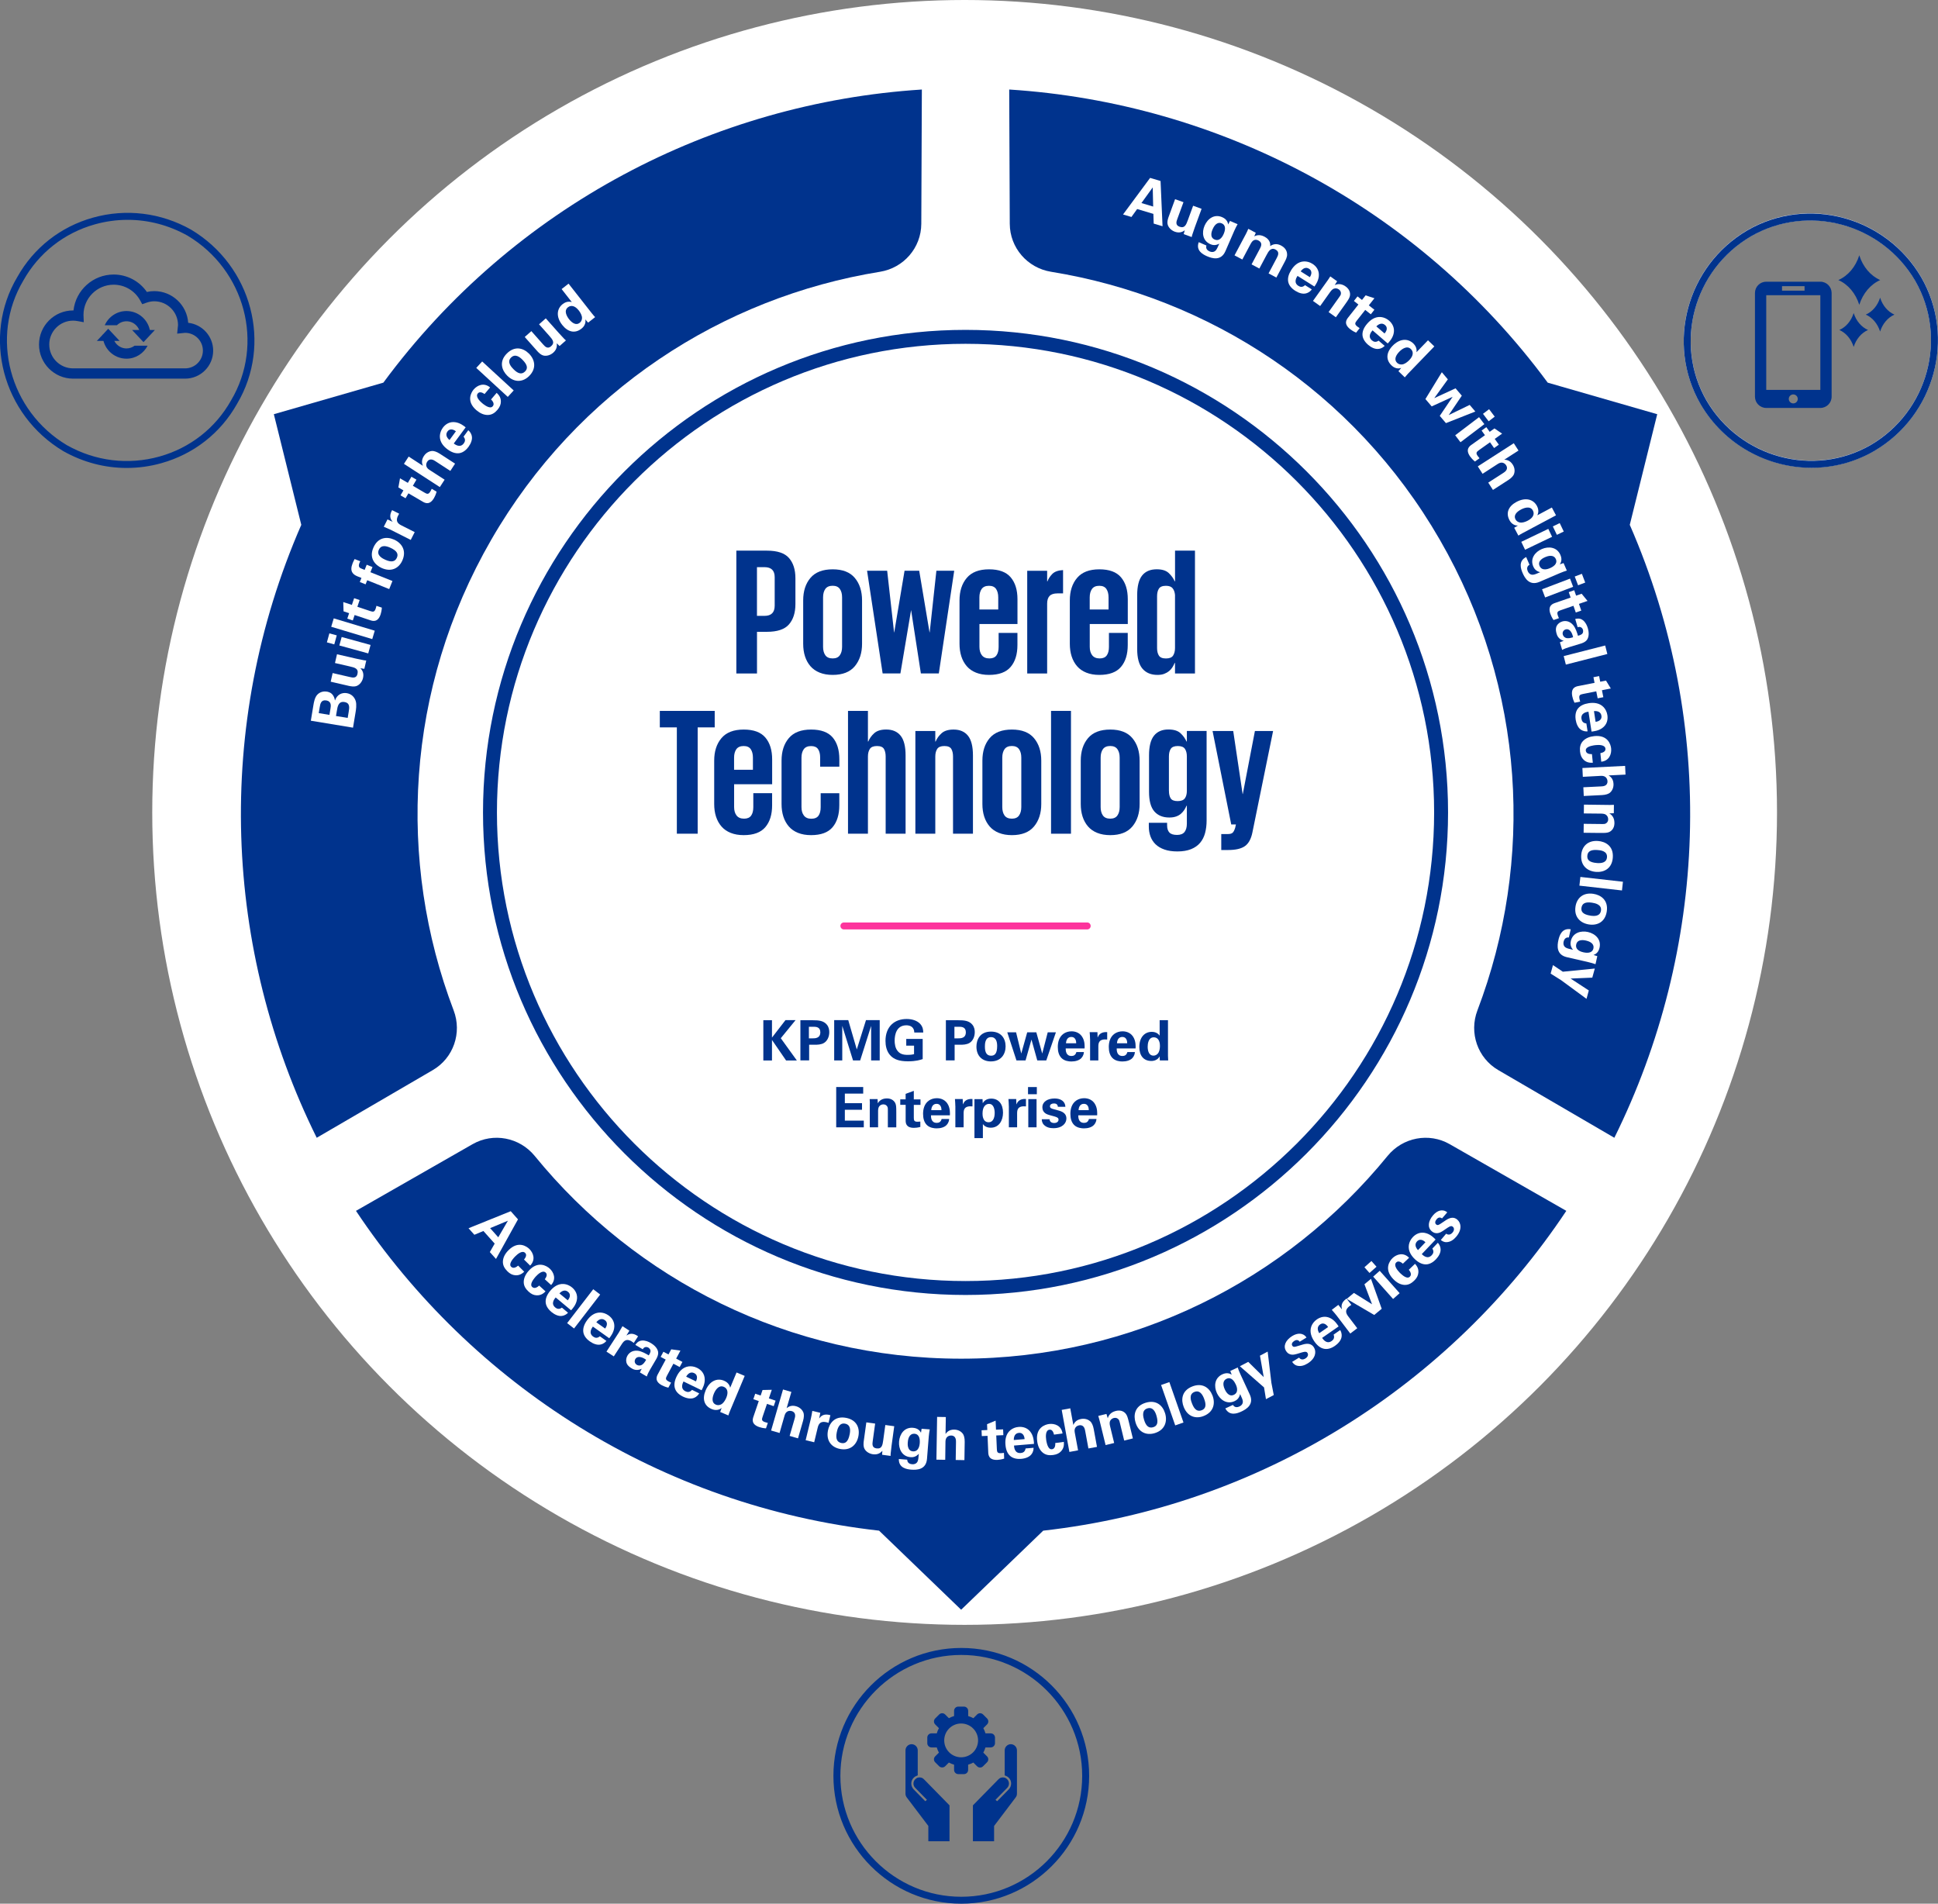 <?xml version="1.0" encoding="utf-8"?>
<!-- Generator: Adobe Illustrator 27.9.0, SVG Export Plug-In . SVG Version: 6.00 Build 0)  -->
<svg version="1.1" xmlns="http://www.w3.org/2000/svg" xmlns:xlink="http://www.w3.org/1999/xlink" x="0px" y="0px"
	 viewBox="0 0 556.39 546.51" style="enable-background:new 0 0 556.39 546.51;" xml:space="preserve">
<rect x="0" y="0" width="556.39" height="546.51" fill="#808080" stroke="none"/>
<style type="text/css">
	.st0{fill:#FFFFFF;}
	.st1{fill:#00338D;}
	.st2{fill:#FD349C;}
	.st3{fill-rule:evenodd;clip-rule:evenodd;fill:#00338D;}
</style>
<g id="Layer_1">
	<g>
		<circle class="st0" cx="276.94" cy="233.23" r="233.23"/>
	</g>
	<g>
		<g>
			<path class="st1" d="M449.68,347.61l-33.47-19.14c-5.97-3.42-13.51-1.95-17.85,3.38c-28.95,35.52-73.03,58.2-122.42,58.2
				s-93.47-22.69-122.42-58.2c-4.35-5.33-11.88-6.8-17.85-3.38l-33.47,19.14c33.27,49.98,87.52,84.77,150.18,91.81l23.56,22.7
				l23.56-22.7C362.16,432.37,416.42,397.59,449.68,347.61z"/>
		</g>
		<g>
			<path class="st1" d="M289.74,25.7l0.16,38.55c0.03,6.88,5.06,12.67,11.85,13.77c45.23,7.31,86.92,34.14,111.61,76.92
				s27.09,92.29,10.8,135.12c-2.45,6.43,0.05,13.69,6,17.15l33.31,19.42c26.65-53.8,29.65-118.18,4.43-175.96l7.88-31.76
				l-31.44-9.06C406.91,59.12,349.66,29.52,289.74,25.7z"/>
		</g>
		<g>
			<path class="st1" d="M264.66,25.7l-0.16,38.55c-0.03,6.88-5.06,12.67-11.85,13.77c-45.23,7.31-86.92,34.14-111.61,76.92
				s-27.09,92.29-10.8,135.12c2.45,6.43-0.05,13.69-6,17.15l-33.31,19.42c-26.65-53.8-29.65-118.18-4.43-175.96l-7.88-31.76
				l31.44-9.06C147.49,59.12,204.74,29.52,264.66,25.7z"/>
		</g>
	</g>
	<g>
		<path class="st1" d="M211.4,158.08h8.79c2.98,0,5.09,0.7,6.32,2.11c1.23,1.4,1.85,3.34,1.85,5.8v7.44c0,2.46-0.62,4.4-1.85,5.82
			c-1.23,1.42-3.34,2.13-6.32,2.13h-2.86v11.96h-5.93V158.08z M217.32,162.81v13.99h2.18c1.94,0,2.91-0.98,2.91-2.93v-8.17
			c0-1.92-0.97-2.88-2.91-2.88H217.32z"/>
		<path class="st1" d="M239.06,193.75c-1.42,0-2.67-0.22-3.74-0.65c-1.07-0.43-1.96-1.05-2.65-1.85c-0.69-0.8-1.21-1.74-1.56-2.83
			c-0.35-1.09-0.52-2.3-0.52-3.61v-12.43c0-2.67,0.69-4.83,2.08-6.47c1.39-1.65,3.52-2.47,6.4-2.47c2.84,0,4.96,0.82,6.34,2.47
			c1.39,1.65,2.08,3.81,2.08,6.47v12.43c0,2.63-0.69,4.78-2.08,6.45C244.02,192.92,241.9,193.75,239.06,193.75z M239.06,189.02
			c0.94,0,1.62-0.3,2.05-0.91c0.43-0.61,0.65-1.41,0.65-2.42v-14.2c0-1.01-0.22-1.81-0.65-2.42c-0.43-0.61-1.12-0.91-2.05-0.91
			c-0.97,0-1.67,0.3-2.11,0.91c-0.43,0.61-0.65,1.41-0.65,2.42v14.2c0,1.01,0.22,1.81,0.65,2.42
			C237.39,188.72,238.09,189.02,239.06,189.02z"/>
		<path class="st1" d="M273.95,163.85l-4.42,29.48h-5.15l-2.81-18.2l-3.07,18.2h-5.1l-4.47-29.48h5.77l1.98,17.68h0.05l2.96-17.68
			h4.21l2.96,17.68h0.05l1.92-17.68H273.95z"/>
		<path class="st1" d="M292.1,181.69v3.48c0,2.67-0.65,4.77-1.95,6.29c-1.3,1.53-3.37,2.29-6.21,2.29c-1.42,0-2.67-0.22-3.74-0.65
			c-1.08-0.43-1.96-1.05-2.65-1.85c-0.69-0.8-1.21-1.74-1.56-2.83c-0.35-1.09-0.52-2.3-0.52-3.61v-12.43c0-2.67,0.69-4.83,2.08-6.47
			c1.39-1.65,3.52-2.47,6.4-2.47c2.84,0,4.91,0.76,6.21,2.29c1.3,1.53,1.95,3.62,1.95,6.29v7.12h-10.92v6.55
			c0,1.01,0.23,1.81,0.7,2.42c0.47,0.61,1.19,0.91,2.16,0.91c0.94,0,1.61-0.29,2.03-0.88c0.42-0.59,0.62-1.4,0.62-2.44v-4H292.1z
			 M281.18,174.98h5.41v-3.48c0-1.01-0.21-1.81-0.62-2.42c-0.42-0.61-1.09-0.91-2.03-0.91c-0.97,0-1.67,0.3-2.11,0.91
			c-0.43,0.61-0.65,1.41-0.65,2.42V174.98z"/>
		<path class="st1" d="M305.2,170.35h-1.61c-1.04,0-1.79,0.24-2.26,0.73c-0.47,0.49-0.7,1.23-0.7,2.24v20.02h-5.72v-29.48h5.72v3.02
			h0.1c0.24-0.69,0.69-1.39,1.35-2.08c0.66-0.69,1.7-1.07,3.12-1.14V170.35z"/>
		<path class="st1" d="M323.77,181.69v3.48c0,2.67-0.65,4.77-1.95,6.29c-1.3,1.53-3.37,2.29-6.21,2.29c-1.42,0-2.67-0.22-3.74-0.65
			c-1.08-0.43-1.96-1.05-2.65-1.85c-0.69-0.8-1.21-1.74-1.56-2.83c-0.35-1.09-0.52-2.3-0.52-3.61v-12.43c0-2.67,0.69-4.83,2.08-6.47
			c1.39-1.65,3.52-2.47,6.4-2.47c2.84,0,4.91,0.76,6.21,2.29c1.3,1.53,1.95,3.62,1.95,6.29v7.12h-10.92v6.55
			c0,1.01,0.23,1.81,0.7,2.42c0.47,0.61,1.19,0.91,2.16,0.91c0.94,0,1.61-0.29,2.03-0.88c0.42-0.59,0.62-1.4,0.62-2.44v-4H323.77z
			 M312.85,174.98h5.41v-3.48c0-1.01-0.21-1.81-0.62-2.42c-0.42-0.61-1.09-0.91-2.03-0.91c-0.97,0-1.67,0.3-2.11,0.91
			c-0.43,0.61-0.65,1.41-0.65,2.42V174.98z"/>
		<path class="st1" d="M343.06,193.34h-5.72v-3.02h-0.1c-0.17,0.42-0.39,0.83-0.65,1.25s-0.58,0.78-0.96,1.09
			c-0.38,0.31-0.84,0.57-1.38,0.78c-0.54,0.21-1.19,0.31-1.95,0.31c-1.84,0-3.27-0.59-4.29-1.77c-1.02-1.18-1.53-3.07-1.53-5.67
			v-15.44c0-2.6,0.48-4.49,1.43-5.67c0.95-1.18,2.35-1.77,4.19-1.77c1.53,0,2.67,0.36,3.43,1.07c0.76,0.71,1.33,1.5,1.72,2.37h0.1
			v-8.79h5.72V193.34z M332.19,186.03c0,0.89,0.17,1.62,0.52,2.17c0.35,0.55,1.02,0.83,2.03,0.83c1,0,1.69-0.27,2.05-0.83
			s0.55-1.27,0.55-2.17V170.8c-0.07-0.79-0.29-1.43-0.68-1.91c-0.38-0.48-1.02-0.72-1.92-0.72c-1.01,0-1.68,0.28-2.03,0.83
			c-0.35,0.55-0.52,1.27-0.52,2.17V186.03z"/>
		<path class="st1" d="M189.43,204.08h15.76v4.73h-4.89v30.52h-5.98v-30.52h-4.89V204.08z"/>
		<path class="st1" d="M221.67,227.69v3.48c0,2.67-0.65,4.77-1.95,6.29c-1.3,1.53-3.37,2.29-6.21,2.29c-1.42,0-2.67-0.22-3.74-0.65
			c-1.07-0.43-1.96-1.05-2.65-1.85c-0.69-0.8-1.21-1.74-1.56-2.83c-0.35-1.09-0.52-2.3-0.52-3.61v-12.43c0-2.67,0.69-4.83,2.08-6.47
			c1.39-1.65,3.52-2.47,6.4-2.47c2.84,0,4.91,0.76,6.21,2.29c1.3,1.53,1.95,3.62,1.95,6.29v7.12h-10.92v6.55
			c0,1.01,0.23,1.81,0.7,2.42c0.47,0.61,1.19,0.91,2.16,0.91c0.94,0,1.61-0.29,2.03-0.88c0.42-0.59,0.62-1.4,0.62-2.44v-4H221.67z
			 M210.75,220.98h5.41v-3.48c0-1.01-0.21-1.81-0.62-2.42c-0.42-0.61-1.09-0.91-2.03-0.91c-0.97,0-1.67,0.3-2.11,0.91
			c-0.43,0.61-0.65,1.41-0.65,2.42V220.98z"/>
		<path class="st1" d="M240.96,227.69v3.48c0,2.67-0.64,4.77-1.92,6.29c-1.28,1.53-3.35,2.29-6.19,2.29c-1.42,0-2.67-0.22-3.74-0.65
			c-1.07-0.43-1.96-1.05-2.65-1.85c-0.69-0.8-1.21-1.74-1.56-2.83c-0.35-1.09-0.52-2.3-0.52-3.61v-12.43c0-2.67,0.69-4.83,2.08-6.47
			c1.39-1.65,3.52-2.47,6.4-2.47c2.84,0,4.9,0.75,6.19,2.26c1.28,1.51,1.92,3.6,1.92,6.27v2.13h-5.51v-2.65c0-1-0.2-1.8-0.6-2.39
			c-0.4-0.59-1.07-0.88-2-0.88c-0.97,0-1.67,0.3-2.11,0.91c-0.43,0.61-0.65,1.41-0.65,2.42v14.2c0,1.01,0.23,1.81,0.7,2.42
			c0.47,0.61,1.17,0.91,2.11,0.91c0.97,0,1.66-0.29,2.08-0.88c0.42-0.59,0.62-1.4,0.62-2.44v-4H240.96z"/>
		<path class="st1" d="M254.27,217.18c0-0.9-0.17-1.62-0.49-2.18c-0.33-0.55-1-0.83-2-0.83c-1.01,0-1.69,0.28-2.05,0.83
			c-0.36,0.55-0.55,1.28-0.55,2.18v22.16h-5.72v-35.26h5.72v8.79h0.1c0.35-0.87,0.91-1.66,1.69-2.37c0.78-0.71,1.93-1.07,3.46-1.07
			c1.8,0,3.18,0.59,4.13,1.77c0.95,1.18,1.43,3.07,1.43,5.67v22.46h-5.72V217.18z"/>
		<path class="st1" d="M273.61,217.18c0-0.9-0.17-1.62-0.49-2.18c-0.33-0.55-1-0.83-2-0.83c-1.01,0-1.69,0.28-2.05,0.83
			c-0.36,0.55-0.55,1.28-0.55,2.18v22.16h-5.72v-29.48h5.72v3.02h0.1c0.35-0.87,0.91-1.66,1.69-2.37c0.78-0.71,1.93-1.07,3.46-1.07
			c1.8,0,3.18,0.59,4.13,1.77c0.95,1.18,1.43,3.07,1.43,5.67v22.46h-5.72V217.18z"/>
		<path class="st1" d="M290.51,239.75c-1.42,0-2.67-0.22-3.74-0.65c-1.08-0.43-1.96-1.05-2.65-1.85c-0.69-0.8-1.21-1.74-1.56-2.83
			c-0.35-1.09-0.52-2.3-0.52-3.61v-12.43c0-2.67,0.69-4.83,2.08-6.47c1.39-1.65,3.52-2.47,6.4-2.47c2.84,0,4.96,0.82,6.34,2.47
			c1.39,1.65,2.08,3.81,2.08,6.47v12.43c0,2.63-0.69,4.78-2.08,6.45C295.47,238.92,293.36,239.75,290.51,239.75z M290.51,235.02
			c0.94,0,1.62-0.3,2.05-0.91c0.43-0.61,0.65-1.41,0.65-2.42v-14.2c0-1.01-0.22-1.81-0.65-2.42c-0.43-0.61-1.12-0.91-2.05-0.91
			c-0.97,0-1.67,0.3-2.11,0.91c-0.43,0.61-0.65,1.41-0.65,2.42v14.2c0,1.01,0.22,1.81,0.65,2.42
			C288.84,234.72,289.54,235.02,290.51,235.02z"/>
		<path class="st1" d="M301.75,204.08h5.72v35.26h-5.72V204.08z"/>
		<path class="st1" d="M318.75,239.75c-1.42,0-2.67-0.22-3.74-0.65c-1.08-0.43-1.96-1.05-2.65-1.85c-0.69-0.8-1.21-1.74-1.56-2.83
			c-0.35-1.09-0.52-2.3-0.52-3.61v-12.43c0-2.67,0.69-4.83,2.08-6.47c1.39-1.65,3.52-2.47,6.4-2.47c2.84,0,4.96,0.82,6.34,2.47
			c1.39,1.65,2.08,3.81,2.08,6.47v12.43c0,2.63-0.69,4.78-2.08,6.45C323.71,238.92,321.59,239.75,318.75,239.75z M318.75,235.02
			c0.94,0,1.62-0.3,2.05-0.91c0.43-0.61,0.65-1.41,0.65-2.42v-14.2c0-1.01-0.22-1.81-0.65-2.42c-0.43-0.61-1.12-0.91-2.05-0.91
			c-0.97,0-1.67,0.3-2.11,0.91c-0.43,0.61-0.65,1.41-0.65,2.42v14.2c0,1.01,0.22,1.81,0.65,2.42
			C317.08,234.72,317.78,235.02,318.75,235.02z"/>
		<path class="st1" d="M346.41,209.85v25.74c0,1.28-0.15,2.47-0.44,3.56c-0.29,1.09-0.77,2.03-1.43,2.81
			c-0.66,0.78-1.53,1.39-2.6,1.82c-1.08,0.43-2.38,0.65-3.9,0.65c-1.46,0-2.7-0.18-3.74-0.55c-1.04-0.36-1.89-0.87-2.55-1.51
			c-0.66-0.64-1.14-1.4-1.46-2.26c-0.31-0.87-0.47-1.8-0.47-2.81v-1.09h5.25v0.73c0,0.9,0.22,1.59,0.65,2.05
			c0.43,0.47,1.17,0.7,2.21,0.7c1,0,1.72-0.29,2.16-0.86c0.43-0.57,0.65-1.36,0.65-2.37v-5.15h-0.1c-0.17,0.42-0.39,0.82-0.65,1.22
			c-0.26,0.4-0.58,0.76-0.96,1.09c-0.38,0.33-0.84,0.59-1.38,0.78c-0.54,0.19-1.19,0.29-1.95,0.29c-1.84,0-3.27-0.58-4.29-1.74
			c-1.02-1.16-1.53-3.04-1.53-5.64v-10.45c0-2.6,0.48-4.49,1.43-5.67c0.95-1.18,2.33-1.77,4.13-1.77c1.56,0,2.72,0.36,3.48,1.07
			c0.76,0.71,1.33,1.5,1.72,2.37h0.1v-3.02H346.41z M335.6,227.04c0,0.89,0.16,1.6,0.49,2.14c0.33,0.53,1,0.8,2,0.8
			c1,0,1.7-0.27,2.08-0.8c0.38-0.53,0.57-1.25,0.57-2.14v-9.89c0-0.89-0.18-1.61-0.55-2.16c-0.36-0.55-1.05-0.82-2.05-0.82
			c-1.01,0-1.68,0.27-2.03,0.82s-0.52,1.27-0.52,2.16V227.04z"/>
		<path class="st1" d="M365.5,209.85l-5.93,29.07c-0.38,1.91-1.1,3.23-2.16,3.98c-1.06,0.75-2.66,1.12-4.81,1.12h-1.98v-4.58h1.87
			c0.66,0,1.13-0.13,1.4-0.39c0.28-0.26,0.52-0.74,0.73-1.43l0.21-0.94h-1.35l-5.36-26.83h5.93l2.7,18.1h0.05l3.48-18.1H365.5z"/>
	</g>
	<g>
		<path class="st1" d="M219.15,292.89h2.48v4.98l3.87-5.01h2.9l-4.24,5.19l4.61,6.39h-3.09l-4.05-5.89v5.89h-2.48V292.89z"/>
		<path class="st1" d="M229.79,292.89h3.57c1.66,0,3.06,0.11,4.02,1.26c0.61,0.74,0.7,1.57,0.7,2.16c0,1.34-0.56,2.48-1.47,3.07
			c-0.85,0.54-2.02,0.54-2.63,0.54h-1.68v4.5h-2.51V292.89z M232.23,298.09h0.99c0.8,0,2.29,0,2.29-1.76c0-1.57-1.33-1.57-2.03-1.57
			h-1.25V298.09z"/>
		<path class="st1" d="M239.48,292.86h4.05l2.45,8.42l2.64-8.42h3.94v11.57h-2.46v-9.92l-3.15,9.92h-2.05l-3.09-9.92v9.92h-2.32
			V292.86z"/>
		<path class="st1" d="M262.49,296.41c-0.02-0.3-0.03-0.72-0.32-1.17c-0.48-0.77-1.39-0.9-1.94-0.9c-2.82,0-3.38,2.62-3.38,4.4
			c0,0.78,0.11,2.19,0.96,3.1c0.58,0.64,1.34,0.99,2.72,0.99c1.2,0,1.62-0.14,1.89-0.22v-2.43h-2.24v-1.92h4.72v5.78
			c-0.72,0.24-1.9,0.64-4.23,0.64c-2.64,0-4-0.64-4.91-1.54c-1.3-1.26-1.54-3.1-1.54-4.32c0-4.1,2.56-6.29,6.07-6.29
			c1.49,0,3.02,0.42,3.94,1.46c0.77,0.88,0.82,1.79,0.83,2.42H262.49z"/>
		<path class="st1" d="M271.56,292.89h3.57c1.66,0,3.06,0.11,4.02,1.26c0.61,0.74,0.7,1.57,0.7,2.16c0,1.34-0.56,2.48-1.47,3.07
			c-0.85,0.54-2.02,0.54-2.63,0.54h-1.68v4.5h-2.51V292.89z M274.01,298.09H275c0.8,0,2.29,0,2.29-1.76c0-1.57-1.33-1.57-2.03-1.57
			h-1.25V298.09z"/>
		<path class="st1" d="M284.51,296.15c2.93,0,4.19,1.98,4.19,4.24c0,2.27-1.31,4.32-4.24,4.32c-2.3,0-4.13-1.42-4.13-4.26
			C280.33,298.51,281.32,296.15,284.51,296.15z M284.54,303.07c1.04,0,1.74-0.62,1.74-2.77c0-1.07-0.21-2.56-1.78-2.56
			c-1.73,0-1.74,2-1.74,2.74C282.76,302.28,283.37,303.07,284.54,303.07z"/>
		<path class="st1" d="M291.71,296.35l1.49,6.1l1.71-6.1h2.61l1.7,6.1l1.58-6.1h2.35l-2.77,8.08h-2.58l-1.67-5.99l-1.7,5.99h-2.61
			l-2.64-8.08H291.71z"/>
		<path class="st1" d="M305.96,300.99c0,0.53,0,2.16,1.65,2.16c0.59,0,1.18-0.22,1.41-1.12h2.16c-0.03,0.38-0.11,1.07-0.77,1.76
			c-0.59,0.62-1.65,0.94-2.83,0.94c-0.69,0-2-0.13-2.85-1.01c-0.74-0.77-1.04-1.86-1.04-3.15c0-1.31,0.32-2.88,1.68-3.83
			c0.62-0.42,1.39-0.67,2.27-0.67c1.15,0,2.53,0.45,3.26,1.95c0.54,1.1,0.51,2.29,0.48,2.96H305.96z M308.97,299.5
			c0-0.37-0.03-1.81-1.41-1.81c-1.04,0-1.47,0.86-1.52,1.81H308.97z"/>
		<path class="st1" d="M312.95,298.33c0-0.38-0.06-1.55-0.11-2.02h2.23l0.05,1.55c0.3-0.69,0.83-1.67,2.75-1.57v2.13
			c-2.4-0.22-2.54,1.01-2.54,2.02v3.99h-2.37V298.33z"/>
		<path class="st1" d="M320.6,300.99c0,0.53,0,2.16,1.65,2.16c0.59,0,1.18-0.22,1.41-1.12h2.16c-0.03,0.38-0.11,1.07-0.77,1.76
			c-0.59,0.62-1.65,0.94-2.83,0.94c-0.69,0-2-0.13-2.85-1.01c-0.74-0.77-1.04-1.86-1.04-3.15c0-1.31,0.32-2.88,1.68-3.83
			c0.62-0.42,1.39-0.67,2.27-0.67c1.15,0,2.53,0.45,3.26,1.95c0.54,1.1,0.51,2.29,0.48,2.96H320.6z M323.61,299.5
			c0-0.37-0.03-1.81-1.41-1.81c-1.04,0-1.47,0.86-1.52,1.81H323.61z"/>
		<path class="st1" d="M332.94,292.87h2.38v10.24c0,0.48,0.03,1.01,0.06,1.31h-2.4l-0.06-1.17c-0.16,0.29-0.32,0.59-0.82,0.91
			c-0.59,0.38-1.22,0.42-1.57,0.42c-2.16,0-3.44-1.49-3.44-4.02c0-2.67,1.46-4.34,3.57-4.34c1.46,0,2.07,0.82,2.27,1.1V292.87z
			 M331.13,303.05c0.69,0,1.25-0.42,1.5-0.91c0.35-0.67,0.38-1.5,0.38-1.9c0-1.58-0.69-2.45-1.76-2.45c-1.58,0-1.76,1.9-1.76,2.72
			C329.5,301.85,329.95,303.05,331.13,303.05z"/>
		<path class="st1" d="M240.07,312.06h7.75v1.89h-5.27v2.75h4.93v1.89h-4.93v3.12h5.44v1.92h-7.92V312.06z"/>
		<path class="st1" d="M249.73,316.99c0-0.03,0-0.91-0.05-1.47h2.27l0.06,1.22c0.22-0.37,0.86-1.41,2.62-1.41
			c1.58,0,2.26,0.96,2.47,1.52c0.18,0.5,0.22,0.91,0.22,2.42v4.37h-2.42v-5.03c0-0.34,0-0.62-0.13-0.88
			c-0.18-0.35-0.54-0.69-1.15-0.69c-0.51,0-0.98,0.24-1.23,0.62c-0.14,0.21-0.29,0.61-0.29,1.23v4.74h-2.39V316.99z"/>
		<path class="st1" d="M264.23,323.52c-0.77,0.21-1.46,0.26-1.84,0.26c-2.38,0-2.38-1.5-2.38-2.18v-4.43h-1.55v-1.57H260v-1.58
			l2.35-0.86v2.45h1.92v1.57h-1.92v3.65c0.02,0.74,0.02,1.2,1.07,1.2c0.35,0,0.51-0.02,0.8-0.05V323.52z"/>
		<path class="st1" d="M267.28,320.19c0,0.53,0,2.16,1.65,2.16c0.59,0,1.18-0.22,1.41-1.12h2.16c-0.03,0.38-0.11,1.07-0.77,1.76
			c-0.59,0.62-1.65,0.94-2.83,0.94c-0.69,0-2-0.13-2.85-1.01c-0.74-0.77-1.04-1.86-1.04-3.15c0-1.31,0.32-2.88,1.68-3.83
			c0.62-0.42,1.39-0.67,2.27-0.67c1.15,0,2.53,0.45,3.27,1.95c0.54,1.1,0.51,2.29,0.48,2.96H267.28z M270.29,318.7
			c0-0.37-0.03-1.81-1.41-1.81c-1.04,0-1.47,0.86-1.52,1.81H270.29z"/>
		<path class="st1" d="M274.27,317.53c0-0.38-0.06-1.55-0.11-2.02h2.23l0.05,1.55c0.3-0.69,0.83-1.67,2.75-1.57v2.13
			c-2.4-0.22-2.54,1.01-2.54,2.02v3.99h-2.37V317.53z"/>
		<path class="st1" d="M282.08,315.55l0.06,1.15c0.74-1.3,2.08-1.31,2.46-1.31c2.1,0,3.36,1.57,3.36,4.03
			c0,2.29-1.18,4.32-3.52,4.32c-1.46,0-2.05-0.77-2.26-1.04v4.03h-2.42v-11.19H282.08z M285.57,319.51c0-0.96-0.24-2.61-1.63-2.61
			c-0.77,0-1.86,0.58-1.86,2.75c0,0.48,0.02,2.53,1.76,2.53C284.96,322.19,285.57,321.12,285.57,319.51z"/>
		<path class="st1" d="M289.63,317.53c0-0.38-0.06-1.55-0.11-2.02h2.23l0.05,1.55c0.3-0.69,0.83-1.67,2.75-1.57v2.13
			c-2.4-0.22-2.54,1.01-2.54,2.02v3.99h-2.37V317.53z"/>
		<path class="st1" d="M295.14,312.07h2.53v2.06h-2.53V312.07z M295.22,315.53h2.37v8.1h-2.37V315.53z"/>
		<path class="st1" d="M301.31,321.29c0.03,0.51,0.35,1.1,1.34,1.1c0.85,0,1.25-0.48,1.25-0.96c0-0.37-0.19-0.66-1.12-0.91
			l-1.47-0.4c-0.66-0.19-2.05-0.59-2.05-2.24c0-1.57,1.44-2.53,3.54-2.53c1.66,0,3.01,0.77,3.07,2.39h-2.16
			c-0.06-0.9-0.78-0.96-1.15-0.96c-0.64,0-1.12,0.3-1.12,0.8c0,0.54,0.4,0.66,1.1,0.85l1.46,0.4c1.47,0.4,2.16,1.15,2.16,2.26
			c0,1.39-1.2,2.79-3.71,2.79c-1.04,0-2.03-0.22-2.77-0.99c-0.53-0.56-0.58-1.2-0.59-1.58H301.31z"/>
		<path class="st1" d="M309.57,320.19c0,0.53,0,2.16,1.65,2.16c0.59,0,1.18-0.22,1.41-1.12h2.16c-0.03,0.38-0.11,1.07-0.77,1.76
			c-0.59,0.62-1.65,0.94-2.83,0.94c-0.69,0-2-0.13-2.85-1.01c-0.74-0.77-1.04-1.86-1.04-3.15c0-1.31,0.32-2.88,1.68-3.83
			c0.62-0.42,1.39-0.67,2.27-0.67c1.15,0,2.53,0.45,3.26,1.95c0.54,1.1,0.51,2.29,0.48,2.96H309.57z M312.58,318.7
			c0-0.37-0.03-1.81-1.41-1.81c-1.04,0-1.47,0.86-1.52,1.81H312.58z"/>
	</g>
	<g>
		<path class="st0" d="M148.71,350.05l-6.31,11.37l-1.77-1.98l1.39-2.43l-3.24-3.62l-2.59,1.09l-1.68-1.88l12.12-4.89L148.71,350.05
			z M143.05,355.2l2.77-4.76l-5.11,2.13L143.05,355.2z"/>
		<path class="st0" d="M150.44,361.59c0.19-0.24,1.02-1.21,0.34-1.9c-0.84-0.84-2.21,0.33-2.87,1c-0.34,0.34-1.38,1.45-1.42,2.31
			c-0.01,0.35,0.14,0.55,0.28,0.68c0.19,0.19,0.83,0.66,1.98-0.35l1.75,1.76c-0.49,0.44-1.29,1.12-2.57,1.01
			c-0.81-0.06-1.54-0.41-2.29-1.17c-0.8-0.81-1.33-1.7-1.26-2.88c0.08-1.14,0.65-2.19,1.63-3.16c2.77-2.76,5.18-1.11,5.99-0.31
			c1.13,1.13,1.84,3.09,0.2,4.75L150.44,361.59z"/>
		<path class="st0" d="M156.41,367.24c0.18-0.25,0.97-1.26,0.25-1.91c-0.88-0.8-2.19,0.43-2.83,1.12c-0.32,0.35-1.32,1.51-1.32,2.37
			c0,0.35,0.17,0.55,0.31,0.67c0.2,0.18,0.86,0.62,1.97-0.43l1.83,1.68c-0.47,0.46-1.24,1.17-2.53,1.12
			c-0.81-0.02-1.56-0.34-2.34-1.07c-0.84-0.77-1.41-1.64-1.39-2.81c0.03-1.14,0.55-2.21,1.48-3.23c2.64-2.88,5.13-1.34,5.97-0.57
			c1.18,1.08,1.97,3.01,0.41,4.73L156.41,367.24z"/>
		<path class="st0" d="M159.53,372.47c-0.36,0.43-1.47,1.76-0.12,2.88c0.48,0.4,1.12,0.62,1.91,0.04l1.76,1.47
			c-0.29,0.29-0.82,0.8-1.82,0.92c-0.91,0.11-1.99-0.35-2.96-1.15c-0.56-0.47-1.55-1.46-1.64-2.76c-0.08-1.13,0.41-2.22,1.29-3.28
			c0.89-1.07,2.22-2.14,3.97-1.98c0.79,0.08,1.59,0.4,2.31,0.99c0.94,0.78,1.76,2.08,1.34,3.81c-0.3,1.27-1.13,2.22-1.62,2.75
			L159.53,372.47z M163,373.29c0.25-0.3,1.2-1.5,0.08-2.43c-0.85-0.71-1.79-0.29-2.47,0.45L163,373.29z"/>
		<path class="st0" d="M170.32,370.11l1.99,1.53l-7.5,9.74l-1.99-1.54L170.32,370.11z"/>
		<path class="st0" d="M170.21,380.83c-0.33,0.46-1.33,1.87,0.1,2.89c0.51,0.37,1.16,0.54,1.91-0.1l1.87,1.33
			c-0.26,0.31-0.76,0.86-1.75,1.05c-0.9,0.18-2.01-0.2-3.03-0.93c-0.6-0.42-1.65-1.34-1.84-2.63c-0.16-1.12,0.24-2.25,1.04-3.37
			c0.81-1.14,2.05-2.29,3.81-2.27c0.8,0.02,1.62,0.28,2.38,0.82c1,0.71,1.91,1.95,1.62,3.7c-0.21,1.29-0.97,2.3-1.41,2.86
			L170.21,380.83z M173.73,381.4c0.23-0.32,1.09-1.58-0.1-2.43c-0.9-0.64-1.81-0.16-2.43,0.63L173.73,381.4z"/>
		<path class="st0" d="M177.64,382.58c0.22-0.34,0.84-1.42,1.07-1.86l1.98,1.29l-0.86,1.41c0.67-0.44,1.7-1,3.36,0.2l-1.23,1.9
			c-2.01-1.59-2.85-0.58-3.43,0.32l-2.31,3.55l-2.11-1.37L177.64,382.58z"/>
		<path class="st0" d="M183.71,394c0.2-0.5,0.4-0.83,0.53-1.05c-1.52,0.7-2.5,0.12-2.91-0.13c-1.07-0.63-1.37-1.23-1.49-1.68
			c-0.18-0.7-0.03-1.42,0.32-2s1.19-1.55,2.93-1.37c1.15,0.13,2.45,0.9,3.17,1.33c0.29-0.48,0.41-0.72,0.48-1.04
			c0.13-0.65-0.4-1.07-0.6-1.19c-0.31-0.18-0.71-0.24-1.06-0.08c-0.31,0.15-0.45,0.39-0.55,0.56l-2.12-1.26
			c0.25-0.39,0.76-1.15,1.87-1.25c0.96-0.08,1.89,0.31,2.59,0.73c0.61,0.37,1.84,1.23,2.07,2.51c0.14,0.89-0.37,1.78-0.56,2.12
			l-1.75,2.98c-0.37,0.63-0.7,1.28-0.94,1.98L183.71,394z M182.41,390.14c-0.3,0.5-0.29,1.25,0.43,1.68
			c0.4,0.23,0.83,0.23,1.17,0.12c0.66-0.24,1.03-0.79,1.5-1.58C184.18,389.41,182.93,389.26,182.41,390.14z"/>
		<path class="st0" d="M191.88,398.37c-0.82-0.19-1.49-0.49-1.85-0.68c-2.23-1.2-1.48-2.61-1.14-3.23l2.23-4.15l-1.45-0.78
			l0.79-1.47l1.45,0.78l0.8-1.48l2.64,0.37l-1.23,2.29l1.8,0.96l-0.79,1.47l-1.8-0.96l-1.83,3.41c-0.35,0.7-0.59,1.13,0.4,1.66
			c0.33,0.18,0.49,0.24,0.77,0.36L191.88,398.37z"/>
		<path class="st0" d="M196.23,396.59c-0.25,0.5-1,2.06,0.57,2.83c0.57,0.27,1.24,0.33,1.87-0.42l2.06,1
			c-0.21,0.35-0.6,0.97-1.55,1.33c-0.85,0.32-2.01,0.14-3.14-0.41c-0.66-0.32-1.85-1.05-2.25-2.28c-0.35-1.08-0.13-2.26,0.47-3.5
			c0.61-1.25,1.64-2.6,3.38-2.87c0.79-0.11,1.64,0,2.48,0.41c1.1,0.53,2.21,1.6,2.21,3.38c0.01,1.31-0.57,2.42-0.91,3.05
			L196.23,396.59z M199.8,396.57c0.17-0.35,0.81-1.74-0.51-2.38c-0.99-0.48-1.81,0.14-2.29,1.02L199.8,396.57z"/>
		<path class="st0" d="M211.46,394.01l2.34,0.98l-4.21,10.04c-0.2,0.47-0.38,1-0.48,1.31l-2.35-0.99l0.42-1.17
			c-0.27,0.22-0.56,0.45-1.17,0.56c-0.74,0.13-1.36-0.09-1.71-0.24c-2.12-0.89-2.76-2.87-1.72-5.35c1.1-2.62,3.21-3.65,5.28-2.78
			c1.43,0.6,1.69,1.65,1.77,2.02L211.46,394.01z M205.51,403.24c0.67,0.28,1.39,0.11,1.85-0.28c0.62-0.51,0.99-1.32,1.16-1.71
			c0.65-1.55,0.33-2.68-0.72-3.12c-1.55-0.65-2.51,1.14-2.84,1.94C204.4,401.4,204.34,402.76,205.51,403.24z"/>
		<path class="st0" d="M219.91,410.05c-0.84-0.05-1.55-0.24-1.94-0.37c-2.4-0.82-1.88-2.33-1.65-3.01l1.52-4.46l-1.56-0.53
			l0.54-1.58l1.56,0.53l0.54-1.59l2.66-0.06l-0.84,2.46l1.93,0.66l-0.54,1.58l-1.93-0.66l-1.25,3.67c-0.24,0.75-0.4,1.21,0.67,1.57
			c0.35,0.12,0.52,0.16,0.82,0.23L219.91,410.05z"/>
		<path class="st0" d="M224.8,398.89l2.4,0.7l-1.36,4.67c0.39-0.31,1.24-0.99,2.74-0.55c1.22,0.36,1.83,1.19,2.08,1.81
			c0.18,0.49,0.2,1.32-0.11,2.39l-1.45,5.01l-2.4-0.7l1.43-4.93c0.14-0.47,0.52-1.8-0.83-2.19c-0.69-0.2-1.67-0.06-2.04,1.23
			l-1.45,5.05l-2.43-0.71L224.8,398.89z"/>
		<path class="st0" d="M232.82,407.15c0.1-0.4,0.32-1.62,0.39-2.11l2.3,0.55l-0.34,1.62c0.49-0.64,1.27-1.51,3.23-0.94l-0.53,2.2
			c-2.42-0.83-2.88,0.41-3.13,1.45l-0.99,4.12l-2.45-0.59L232.82,407.15z"/>
		<path class="st0" d="M242.93,407.04c3.05,0.6,3.97,2.93,3.51,5.28c-0.46,2.37-2.25,4.24-5.3,3.64c-2.4-0.47-4.01-2.33-3.44-5.28
			C238.1,408.64,239.61,406.39,242.93,407.04z M241.56,414.26c1.08,0.21,1.95-0.29,2.38-2.53c0.22-1.12,0.31-2.71-1.33-3.03
			c-1.8-0.35-2.23,1.73-2.38,2.5C239.86,413.08,240.34,414.02,241.56,414.26z"/>
		<path class="st0" d="M251.25,408.68l-0.7,5.07c-0.1,0.74-0.26,1.87,1.07,2.05c1.6,0.22,1.76-0.98,1.96-2.42l0.59-4.29l2.56,0.35
			l-0.77,5.61c-0.22,1.84-0.23,2.06-0.26,2.28c-0.02,0.24-0.02,0.39-0.02,0.63l-2.43-0.33l0.07-1.14c-0.3,0.34-1.08,1.22-2.69,1
			c-1.15-0.16-2.02-0.81-2.4-1.5c-0.46-0.77-0.3-1.95-0.24-2.37l0.73-5.29L251.25,408.68z"/>
		<path class="st0" d="M266.93,410.35c-0.12,0.67-0.22,1.25-0.29,2.11l-0.5,6.32c-0.25,3.15-2.9,3.25-4.55,3.12
			c-1.22-0.1-3.6-0.44-3.54-3.05l2.41,0.19c0.01,0.26,0.06,1.2,1.4,1.31c0.75,0.06,1.42-0.25,1.65-0.99
			c0.14-0.42,0.16-0.72,0.28-2.02c-0.88,0.99-1.79,1.03-2.4,0.98c-2.46-0.2-3.44-2.42-3.27-4.49c0.17-2.17,1.54-4.14,4-3.94
			c1.56,0.12,2.07,1.02,2.29,1.41l0.18-1.13L266.93,410.35z M262.09,416.65c1.76,0.14,1.93-1.93,1.96-2.3
			c0.08-0.97,0.02-2.62-1.5-2.75c-0.95-0.08-1.79,0.59-1.93,2.42C260.58,414.45,260.41,416.51,262.09,416.65z"/>
		<path class="st0" d="M269.04,406.76l2.5,0.04l-0.08,4.86c0.3-0.4,0.94-1.28,2.5-1.25c1.27,0.02,2.08,0.66,2.48,1.2
			c0.3,0.43,0.54,1.22,0.52,2.34l-0.08,5.22l-2.5-0.04l0.08-5.13c0.01-0.49,0.03-1.87-1.38-1.89c-0.71-0.01-1.62,0.38-1.64,1.72
			l-0.07,5.25l-2.53-0.04L269.04,406.76z"/>
		<path class="st0" d="M288.29,418.74c-0.81,0.26-1.53,0.34-1.94,0.36c-2.53,0.11-2.6-1.49-2.63-2.2l-0.2-4.7l-1.65,0.07l-0.07-1.67
			l1.65-0.07l-0.07-1.68l2.46-1.02l0.11,2.6l2.04-0.09l0.07,1.66l-2.04,0.09l0.17,3.87c0.05,0.78,0.07,1.27,1.19,1.22
			c0.37-0.02,0.54-0.04,0.85-0.09L288.29,418.74z"/>
		<path class="st0" d="M291.11,414.99c0.05,0.56,0.19,2.29,1.94,2.14c0.63-0.05,1.23-0.34,1.39-1.31l2.29-0.19
			c0,0.41-0.02,1.14-0.66,1.93c-0.57,0.71-1.66,1.15-2.92,1.25c-0.73,0.06-2.13,0.04-3.11-0.81c-0.85-0.75-1.27-1.87-1.38-3.25
			c-0.12-1.39,0.08-3.08,1.44-4.2c0.62-0.5,1.41-0.84,2.35-0.91c1.22-0.1,2.72,0.25,3.63,1.78c0.67,1.12,0.75,2.38,0.77,3.09
			L291.11,414.99z M294.16,413.14c-0.03-0.39-0.2-1.91-1.65-1.79c-1.1,0.09-1.48,1.05-1.45,2.05L294.16,413.14z"/>
		<path class="st0" d="M302.6,411.85c-0.08-0.3-0.34-1.55-1.3-1.42c-1.18,0.16-1.08,1.96-0.95,2.89c0.06,0.47,0.31,1.98,0.97,2.53
			c0.27,0.22,0.53,0.22,0.71,0.2c0.27-0.04,1.03-0.26,0.93-1.79l2.46-0.33c0.05,0.66,0.11,1.7-0.76,2.66
			c-0.54,0.6-1.26,0.97-2.32,1.11c-1.13,0.15-2.16,0.03-3.05-0.75c-0.86-0.76-1.34-1.84-1.52-3.21c-0.52-3.88,2.26-4.79,3.39-4.94
			c1.58-0.21,3.57,0.42,3.89,2.72L302.6,411.85z"/>
		<path class="st0" d="M304.81,404.75l2.46-0.45l0.88,4.78c0.21-0.45,0.67-1.44,2.21-1.72c1.25-0.23,2.17,0.24,2.67,0.69
			c0.38,0.36,0.77,1.09,0.97,2.19l0.94,5.13l-2.46,0.45l-0.93-5.05c-0.09-0.49-0.34-1.84-1.73-1.59c-0.7,0.13-1.52,0.69-1.27,2.01
			l0.96,5.17l-2.49,0.46L304.81,404.75z"/>
		<path class="st0" d="M315.73,407.99c-0.01-0.03-0.23-0.94-0.42-1.51l2.35-0.57l0.37,1.24c0.14-0.44,0.54-1.67,2.35-2.11
			c1.63-0.4,2.57,0.42,2.92,0.95c0.31,0.47,0.46,0.88,0.84,2.44l1.1,4.51l-2.49,0.61l-1.26-5.18c-0.08-0.35-0.16-0.64-0.35-0.88
			c-0.27-0.32-0.73-0.57-1.36-0.42c-0.53,0.13-0.95,0.49-1.11,0.95c-0.1,0.25-0.14,0.7,0.01,1.34l1.19,4.89l-2.46,0.6L315.73,407.99
			z"/>
		<path class="st0" d="M328.91,402.7c2.98-0.91,4.88,0.72,5.58,3.01c0.71,2.31,0,4.8-2.97,5.71c-2.34,0.71-4.64-0.17-5.51-3.05
			C325.39,406.39,325.67,403.69,328.91,402.7z M331.08,409.72c1.06-0.32,1.58-1.17,0.92-3.35c-0.33-1.09-1-2.54-2.6-2.05
			c-1.76,0.54-1.15,2.57-0.93,3.32C329.03,409.47,329.89,410.08,331.08,409.72z"/>
		<path class="st0" d="M333.34,397.6l2.38-0.83l4.05,11.6l-2.37,0.83L333.34,397.6z"/>
		<path class="st0" d="M342.28,398.03c2.89-1.14,4.92,0.32,5.8,2.55c0.89,2.24,0.39,4.78-2.5,5.92c-2.27,0.9-4.63,0.21-5.74-2.59
			C339.07,401.99,339.13,399.28,342.28,398.03z M345.01,404.85c1.03-0.41,1.48-1.3,0.64-3.42c-0.42-1.06-1.21-2.45-2.75-1.83
			c-1.71,0.68-0.94,2.66-0.65,3.38C342.95,404.77,343.85,405.3,345.01,404.85z"/>
		<path class="st0" d="M355.34,392.57c0.22,0.65,0.42,1.19,0.79,1.98l2.66,5.75c1.33,2.87-0.93,4.25-2.43,4.94
			c-1.11,0.51-3.35,1.38-4.58-0.91l2.19-1.01c0.14,0.22,0.64,1.01,1.86,0.45c0.68-0.31,1.11-0.91,0.95-1.67
			c-0.08-0.43-0.21-0.71-0.75-1.9c-0.28,1.29-1.05,1.78-1.6,2.04c-2.24,1.03-4.18-0.42-5.06-2.3c-0.91-1.97-0.69-4.36,1.55-5.4
			c1.42-0.66,2.3-0.13,2.69,0.1l-0.4-1.07L355.34,392.57z M354.22,400.43c1.6-0.74,0.73-2.62,0.58-2.96
			c-0.41-0.88-1.27-2.3-2.66-1.65c-0.86,0.4-1.27,1.39-0.5,3.06C351.82,399.25,352.69,401.14,354.22,400.43z"/>
		<path class="st0" d="M358.36,390.96l4.45,4.38l-1.08-6.16l2.21-1.17l1.07,8.97l0.68,3.51l-2.24,1.18l-0.55-3.37l-6.94-6.08
			L358.36,390.96z"/>
		<path class="st0" d="M372.96,389.74c0.32,0.44,0.94,0.8,1.83,0.24c0.76-0.48,0.86-1.13,0.59-1.57c-0.21-0.33-0.54-0.48-1.52-0.19
			l-1.55,0.47c-0.7,0.2-2.18,0.62-3.1-0.87c-0.88-1.41-0.12-3.09,1.77-4.27c1.5-0.93,3.14-1,4.11,0.42l-1.95,1.21
			c-0.56-0.77-1.25-0.43-1.58-0.22c-0.58,0.36-0.84,0.9-0.56,1.35c0.3,0.49,0.73,0.37,1.47,0.14l1.54-0.46
			c1.55-0.47,2.59-0.17,3.21,0.82c0.78,1.25,0.48,3.18-1.78,4.59c-0.94,0.58-1.96,0.94-3.05,0.66c-0.79-0.21-1.19-0.76-1.42-1.1
			L372.96,389.74z"/>
		<path class="st0" d="M379.57,384.08c0.32,0.46,1.31,1.89,2.75,0.89c0.52-0.36,0.9-0.91,0.55-1.83l1.89-1.31
			c0.2,0.35,0.55,1,0.39,2c-0.14,0.9-0.87,1.82-1.9,2.54c-0.6,0.42-1.82,1.1-3.1,0.84c-1.11-0.22-2.03-0.99-2.81-2.12
			c-0.79-1.15-1.46-2.71-0.85-4.36c0.29-0.74,0.81-1.43,1.58-1.96c1.01-0.7,2.48-1.14,4.03-0.27c1.14,0.64,1.83,1.69,2.21,2.29
			L379.57,384.08z M381.3,380.96c-0.22-0.32-1.12-1.56-2.32-0.73c-0.91,0.63-0.76,1.64-0.23,2.5L381.3,380.96z"/>
		<path class="st0" d="M383.74,377.67c-0.25-0.33-1.05-1.27-1.39-1.64l1.88-1.43l1.04,1.29c-0.18-0.78-0.36-1.94,1.32-3.09l1.37,1.8
			c-2.18,1.35-1.51,2.49-0.86,3.34l2.56,3.37l-2,1.52L383.74,377.67z"/>
		<path class="st0" d="M388.7,371.17l5.21,3.26l-2.19-5.75l1.88-1.55l3.08,8.59l-2.15,1.78l-7.89-4.62L388.7,371.17z"/>
		<path class="st0" d="M391.72,363.8l2.01-1.79l1.46,1.64l-2.01,1.79L391.72,363.8z M394.23,366.49l1.88-1.67l5.72,6.42l-1.88,1.67
			L394.23,366.49z"/>
		<path class="st0" d="M402.76,362.78c-0.24-0.2-1.19-1.05-1.89-0.38c-0.86,0.82,0.28,2.22,0.93,2.9c0.33,0.34,1.42,1.42,2.27,1.47
			c0.35,0.02,0.56-0.13,0.69-0.26c0.2-0.19,0.68-0.81-0.3-1.99l1.79-1.71c0.43,0.5,1.09,1.31,0.95,2.59
			c-0.08,0.8-0.44,1.53-1.22,2.27c-0.82,0.79-1.72,1.29-2.9,1.19c-1.14-0.11-2.17-0.7-3.12-1.7c-2.7-2.83-0.99-5.2-0.17-5.99
			c1.16-1.1,3.13-1.76,4.75-0.09L402.76,362.78z"/>
		<path class="st0" d="M408.18,360.03c0.41,0.39,1.66,1.58,2.87,0.31c0.43-0.45,0.7-1.07,0.17-1.9l1.58-1.66
			c0.27,0.31,0.74,0.87,0.79,1.88c0.05,0.91-0.48,1.96-1.35,2.87c-0.5,0.53-1.56,1.44-2.86,1.45c-1.13,0-2.19-0.56-3.19-1.51
			c-1.01-0.96-1.98-2.36-1.71-4.1c0.14-0.79,0.5-1.56,1.15-2.24c0.84-0.89,2.2-1.62,3.89-1.08c1.25,0.39,2.14,1.28,2.63,1.8
			L408.18,360.03z M409.24,356.62c-0.28-0.27-1.42-1.3-2.42-0.24c-0.76,0.8-0.41,1.77,0.28,2.5L409.24,356.62z"/>
		<path class="st0" d="M415.19,354.16c0.43,0.33,1.13,0.48,1.82-0.31c0.59-0.68,0.48-1.34,0.1-1.67c-0.3-0.26-0.66-0.3-1.51,0.27
			l-1.34,0.91c-0.61,0.39-1.9,1.24-3.23,0.09c-1.26-1.09-1.03-2.91,0.42-4.6c1.16-1.34,2.71-1.89,4.05-0.81l-1.5,1.74
			c-0.77-0.57-1.32-0.04-1.57,0.26c-0.44,0.52-0.53,1.11-0.13,1.46c0.44,0.38,0.8,0.13,1.45-0.3l1.33-0.89
			c1.34-0.91,2.43-0.94,3.31-0.17c1.12,0.97,1.4,2.9-0.34,4.92c-0.72,0.84-1.59,1.48-2.72,1.54c-0.82,0.04-1.36-0.37-1.68-0.62
			L415.19,354.16z"/>
	</g>
	<g>
		<path class="st1" d="M277.2,371.76c-76.39,0-138.53-62.15-138.53-138.53S200.81,94.7,277.2,94.7s138.53,62.15,138.53,138.53
			S353.59,371.76,277.2,371.76z M277.2,98.7c-74.18,0-134.53,60.35-134.53,134.53s60.35,134.53,134.53,134.53
			c74.18,0,134.53-60.35,134.53-134.53S351.38,98.7,277.2,98.7z"/>
	</g>
	<g>
		<path class="st2" d="M312.13,266.82h-69.85c-0.55,0-1-0.45-1-1s0.45-1,1-1h69.85c0.55,0,1,0.45,1,1S312.68,266.82,312.13,266.82z"
			/>
	</g>
	<g>
		<g transform="translate(-2827 -980)">
			<g>
				<path class="st0" d="M3347.08,1114.25c-12.69,0-25.12-6.63-31.96-18.43l0-0.01c-9.91-17.35-3.76-39.7,13.69-49.82
					c17.36-9.91,39.71-3.77,49.83,13.69c9.91,17.36,3.77,39.71-13.69,49.83C3359.33,1112.72,3353.17,1114.25,3347.08,1114.25z
					 M3316.86,1094.82c9.57,16.51,30.7,22.32,47.1,12.96c16.5-9.57,22.32-30.69,12.95-47.09c-9.57-16.5-30.69-22.32-47.09-12.95
					C3313.31,1057.29,3307.5,1078.42,3316.86,1094.82z"/>
			</g>
		</g>
	</g>
	<g>
		<g transform="translate(-2094 -550)">
			<g>
				<path class="st1" d="M2369.98,1096.51c-20.24,0-36.71-16.47-36.71-36.71s16.47-36.71,36.71-36.71s36.71,16.47,36.71,36.71
					S2390.22,1096.51,2369.98,1096.51z M2369.98,1025.1c-19.14,0-34.71,15.57-34.71,34.71s15.57,34.71,34.71,34.71
					c19.14,0,34.71-15.57,34.71-34.71S2389.12,1025.1,2369.98,1025.1z"/>
			</g>
			<g>
				<path class="st3" d="M2359.25,1060.78c7.35,7.5,7.35,7.5,7.35,7.5c0,10.3,0,10.3,0,10.3c-0.08,0-0.08,0-0.08,0l0,0c-6,0-6,0-6,0
					c0-4.39,0-4.39,0-4.39c-6.16-8.14-6.16-8.14-6.16-8.14c-0.24-0.32-0.4-0.64-0.4-1.12c0-12.45,0-12.45,0-12.45
					c0-0.96,0.8-1.76,1.76-1.76s1.76,0.8,1.76,1.76c0,7.19,0,7.19,0,7.19c-0.4,0.16-0.8,0.32-1.12,0.64
					c-0.96,0.88-0.96,2.4-0.08,3.35c3.36,3.43,3.36,3.43,3.36,3.43c0.48-0.4,0.48-0.4,0.48-0.4c-3.36-3.43-3.36-3.43-3.36-3.43
					c-0.72-0.72-0.64-1.84,0-2.47c0.24-0.24,0.48-0.4,0.8-0.48c0.24-0.08,0.56-0.08,0.88,0
					C2358.77,1060.38,2359.01,1060.54,2359.25,1060.78z"/>
			</g>
			<g>
				<path class="st3" d="M2380.67,1060.78c-7.35,7.5-7.35,7.5-7.35,7.5c0,10.3,0,10.3,0,10.3c0.08,0,0.08,0,0.08,0l0,0c6,0,6,0,6,0
					c0-4.39,0-4.39,0-4.39c6.16-8.14,6.16-8.14,6.16-8.14c0.24-0.32,0.4-0.64,0.4-1.12c0-12.45,0-12.45,0-12.45
					c0-0.96-0.8-1.76-1.76-1.76s-1.76,0.8-1.76,1.76c0,7.19,0,7.19,0,7.19c0.4,0.16,0.8,0.32,1.12,0.64
					c0.96,0.88,0.96,2.4,0.08,3.35c-3.36,3.43-3.36,3.43-3.36,3.43c-0.48-0.4-0.48-0.4-0.48-0.4c3.36-3.43,3.36-3.43,3.36-3.43
					c0.72-0.72,0.64-1.84,0-2.47c-0.24-0.24-0.48-0.4-0.8-0.48c-0.24-0.08-0.56-0.08-0.88,0
					C2381.15,1060.38,2380.91,1060.54,2380.67,1060.78z"/>
			</g>
			<g>
				<path class="st3" d="M2369.94,1054.48c-2.68,0-4.86-2.17-4.86-4.85c0-2.68,2.18-4.85,4.86-4.85s4.86,2.17,4.86,4.85
					c0,1.28-0.51,2.52-1.42,3.43C2372.46,1053.97,2371.22,1054.48,2369.94,1054.48z M2378.44,1047.61h-1.51
					c-0.15-0.52-0.36-1.02-0.62-1.49l1.07-1.07c0.23-0.23,0.36-0.53,0.36-0.86c0-0.32-0.13-0.63-0.36-0.86l-1.14-1.14
					c-0.48-0.48-1.25-0.48-1.72,0l-1.07,1.07c-0.47-0.26-0.97-0.47-1.49-0.61v-1.51c-0.01-0.67-0.55-1.21-1.22-1.21h-1.62
					c-0.67,0-1.21,0.54-1.21,1.21v1.5c-0.52,0.15-1.02,0.36-1.49,0.62l-1.07-1.07c-0.48-0.48-1.25-0.48-1.72,0l-1.14,1.14
					c-0.23,0.23-0.36,0.54-0.36,0.86c0,0.32,0.13,0.63,0.36,0.86l1.07,1.07c-0.27,0.48-0.47,0.97-0.62,1.49h-1.51
					c-0.67,0-1.21,0.54-1.21,1.21v1.62c0,0.67,0.54,1.21,1.21,1.21h1.51c0.15,0.52,0.36,1.02,0.62,1.49l-1.07,1.07
					c-0.48,0.48-0.48,1.24,0,1.71l1.14,1.14c0.48,0.45,1.24,0.45,1.72,0l1.07-1.07c0.47,0.26,0.97,0.47,1.49,0.61v1.5
					c0,0.67,0.54,1.21,1.21,1.21h1.62c0.67,0,1.21-0.54,1.21-1.21v-1.5c0.52-0.15,1.02-0.36,1.49-0.61l1.07,1.07
					c0.48,0.48,1.25,0.48,1.72,0l1.14-1.14c0.48-0.48,0.48-1.24,0-1.71l-1.07-1.07c0.26-0.47,0.47-0.97,0.62-1.49h1.51
					c0.32,0,0.63-0.13,0.86-0.36c0.24-0.23,0.37-0.53,0.37-0.86v-1.62C2379.65,1048.15,2379.11,1047.61,2378.44,1047.61z"/>
			</g>
		</g>
	</g>
	<g>
		<g transform="translate(-362 -980)">
			<g>
				<path class="st1" d="M398.38,1114.34c-6.3,0-12.53-1.63-18.19-4.82c-17.48-10.44-23.4-32.86-13.22-50
					c4.71-8.39,12.42-14.44,21.72-17.04c9.5-2.66,19.5-1.44,28.16,3.44c17.48,10.44,23.4,32.87,13.21,50.01
					c-4.7,8.37-12.41,14.43-21.71,17.03C405.06,1113.89,401.71,1114.34,398.38,1114.34z M398.66,1043.11c-3.15,0-6.32,0.43-9.43,1.3
					c-8.78,2.46-16.07,8.18-20.52,16.11l-0.01,0.02c-9.63,16.2-4.02,37.4,12.5,47.26c8.17,4.61,17.63,5.76,26.62,3.25
					c8.78-2.46,16.07-8.18,20.52-16.11c9.64-16.22,4.03-37.42-12.48-47.28C410.5,1044.65,404.61,1043.11,398.66,1043.11z"/>
			</g>
		</g>
	</g>
</g>
<g id="Layer_3">
	<g>
		<path class="st0" d="M333.19,51.96l0.57,12.99l-2.54-0.76l-0.09-2.79l-4.66-1.39l-1.64,2.28l-2.41-0.72l7.77-10.5L333.19,51.96z
			 M331.07,59.3l-0.13-5.5l-3.24,4.49L331.07,59.3z"/>
		<path class="st0" d="M339.77,58.04l-1.76,4.81c-0.26,0.7-0.65,1.77,0.61,2.23c1.52,0.55,1.93-0.58,2.43-1.95l1.49-4.07l2.43,0.89
			l-1.95,5.32c-0.61,1.75-0.67,1.96-0.74,2.17c-0.07,0.23-0.1,0.38-0.15,0.61l-2.3-0.84l0.31-1.1c-0.37,0.26-1.31,0.97-2.85,0.41
			c-1.08-0.4-1.8-1.22-2.03-1.97c-0.29-0.85,0.12-1.96,0.27-2.36l1.83-5.01L339.77,58.04z"/>
		<path class="st0" d="M355.31,64.36c-0.33,0.6-0.61,1.11-0.96,1.9l-2.53,5.82c-1.26,2.9-3.8,2.13-5.31,1.47
			c-1.12-0.49-3.26-1.58-2.36-4.03l2.21,0.96c-0.07,0.25-0.33,1.15,0.9,1.69c0.69,0.3,1.42,0.23,1.88-0.41
			c0.26-0.35,0.38-0.63,0.92-1.82c-1.15,0.65-2.03,0.4-2.59,0.15c-2.26-0.98-2.47-3.41-1.64-5.31c0.87-2,2.8-3.42,5.06-2.43
			c1.43,0.62,1.63,1.63,1.71,2.08l0.53-1.01L355.31,64.36z M348.69,68.75c1.62,0.71,2.45-1.2,2.6-1.54
			c0.39-0.89,0.87-2.48-0.53-3.09c-0.87-0.38-1.88-0.02-2.61,1.66C347.97,66.18,347.14,68.08,348.69,68.75z"/>
		<path class="st0" d="M357.7,67.16c0.25-0.48,0.47-0.96,0.68-1.47l2.15,1.14l-0.44,1.02c0.42-0.2,1.43-0.7,2.95,0.1
			c1.74,0.92,1.67,2.25,1.63,2.69c1.28-0.88,2.4-0.54,3.18-0.12c1.53,0.81,1.66,2.06,1.67,2.44c0.06,0.88-0.46,1.78-0.81,2.44
			l-2.27,4.28l-2.24-1.19l2.37-4.46c0.43-0.81,0.79-1.77-0.37-2.39c-1.34-0.71-2.03,0.52-2.62,1.65l-2.02,3.8l-2.24-1.19l2.39-4.5
			c0.31-0.59,0.87-1.67-0.36-2.33c-1.4-0.74-2.03,0.46-2.31,0.97l-2.37,4.46l-2.24-1.19L357.7,67.16z"/>
		<path class="st0" d="M372.51,79.2c-0.3,0.47-1.22,1.94,0.26,2.87c0.53,0.34,1.19,0.47,1.9-0.21l1.94,1.22
			c-0.25,0.33-0.71,0.9-1.69,1.15c-0.89,0.23-2.01-0.08-3.08-0.76c-0.62-0.39-1.72-1.25-1.99-2.52c-0.23-1.11,0.12-2.26,0.85-3.42
			c0.74-1.18,1.92-2.41,3.67-2.48c0.8-0.02,1.63,0.18,2.42,0.68c1.04,0.65,2.02,1.83,1.83,3.6c-0.14,1.3-0.84,2.35-1.25,2.93
			L372.51,79.2z M376.05,79.57c0.21-0.33,1-1.64-0.24-2.42c-0.94-0.59-1.81-0.06-2.39,0.76L376.05,79.57z"/>
		<path class="st0" d="M381.05,80.65c0.02-0.03,0.56-0.79,0.87-1.3l1.97,1.4l-0.7,1.09c0.42-0.18,1.62-0.69,3.14,0.4
			c1.37,0.98,1.36,2.22,1.19,2.83c-0.15,0.54-0.37,0.93-1.3,2.23l-2.7,3.78l-2.09-1.49l3.1-4.35c0.21-0.29,0.38-0.54,0.43-0.84
			c0.07-0.41-0.05-0.93-0.57-1.31c-0.44-0.32-0.99-0.39-1.45-0.22c-0.25,0.09-0.62,0.35-1.01,0.89l-2.92,4.1l-2.06-1.47
			L381.05,80.65z"/>
		<path class="st0" d="M389.33,95.5c-0.78-0.33-1.38-0.75-1.7-1c-1.99-1.57-1-2.82-0.56-3.38l2.92-3.7l-1.29-1.02l1.03-1.31
			l1.29,1.02l1.04-1.32l2.53,0.83l-1.61,2.04l1.6,1.26l-1.03,1.31l-1.6-1.26l-2.4,3.04c-0.47,0.62-0.78,1.01,0.1,1.71
			c0.29,0.23,0.44,0.32,0.7,0.49L389.33,95.5z"/>
		<path class="st0" d="M394.05,94.84c-0.37,0.42-1.5,1.74-0.17,2.88c0.48,0.41,1.11,0.64,1.91,0.07l1.74,1.5
			c-0.29,0.29-0.83,0.79-1.84,0.88c-0.91,0.09-1.98-0.38-2.93-1.2c-0.55-0.48-1.52-1.49-1.6-2.78c-0.06-1.13,0.45-2.22,1.35-3.26
			c0.91-1.06,2.25-2.1,4-1.91c0.79,0.1,1.59,0.42,2.29,1.03c0.93,0.8,1.72,2.11,1.28,3.83c-0.33,1.27-1.17,2.2-1.67,2.72
			L394.05,94.84z M397.5,95.73c0.25-0.3,1.23-1.48,0.12-2.43c-0.84-0.72-1.78-0.32-2.48,0.4L397.5,95.73z"/>
		<path class="st0" d="M409.97,97.69l1.82,1.76l-7.56,7.83c-0.35,0.37-0.72,0.79-0.92,1.05l-1.83-1.77l0.81-0.94
			c-0.33,0.1-0.68,0.22-1.3,0.1c-0.74-0.14-1.24-0.58-1.51-0.84c-1.65-1.59-1.53-3.68,0.33-5.61c1.97-2.04,4.31-2.24,5.93-0.68
			c1.11,1.07,0.98,2.15,0.92,2.52L409.97,97.69z M401.08,104.14c0.53,0.51,1.26,0.6,1.82,0.41c0.76-0.25,1.4-0.87,1.7-1.17
			c1.17-1.21,1.28-2.38,0.46-3.17c-1.21-1.17-2.75,0.16-3.35,0.78C400.71,102.02,400.17,103.26,401.08,104.14z"/>
		<path class="st0" d="M415.67,108.9l-3.9,5.4l6.11-2.82l1.8,2.11l-3.76,5.57l6.02-2.92l1.62,1.9l-8.44,3.33l-1.77-2.08l3.69-5.47
			l-6.01,2.75l-1.8-2.11l4.71-7.7L415.67,108.9z"/>
		<path class="st0" d="M424.63,119.76l1.52,2l-6.85,5.2l-1.52-2L424.63,119.76z M427.51,117.47l1.62,2.14l-1.75,1.33l-1.62-2.14
			L427.51,117.47z"/>
		<path class="st0" d="M423.44,132.5c-0.65-0.54-1.12-1.1-1.36-1.43c-1.47-2.06-0.17-2.99,0.41-3.4l3.83-2.73l-0.96-1.34l1.36-0.97
			l0.96,1.34l1.37-0.98l2.2,1.5l-2.12,1.51l1.18,1.66l-1.36,0.97l-1.18-1.66l-3.16,2.25c-0.63,0.47-1.03,0.75-0.38,1.67
			c0.22,0.3,0.33,0.43,0.53,0.66L423.44,132.5z"/>
		<path class="st0" d="M434.6,127.24l1.35,2.1l-4.09,2.63c0.5,0.02,1.58,0.07,2.43,1.39c0.69,1.07,0.6,2.1,0.38,2.73
			c-0.19,0.49-0.71,1.12-1.66,1.73l-4.39,2.83l-1.35-2.1l4.32-2.78c0.42-0.27,1.57-1.01,0.81-2.2c-0.39-0.6-1.22-1.14-2.35-0.41
			l-4.41,2.86l-1.37-2.13L434.6,127.24z"/>
		<path class="st0" d="M445.53,145.7l1.19,2.24l-9.6,5.11c-0.45,0.24-0.93,0.53-1.2,0.71l-1.2-2.25l1.06-0.64
			c-0.35-0.01-0.71,0-1.26-0.31c-0.66-0.36-1-0.93-1.17-1.26c-1.08-2.02-0.32-3.97,2.05-5.23c2.51-1.33,4.79-0.8,5.85,1.18
			c0.73,1.37,0.26,2.34,0.1,2.68L445.53,145.7z M435.08,149.07c0.34,0.65,1.01,0.96,1.61,0.96c0.8,0,1.6-0.39,1.98-0.59
			c1.49-0.79,1.95-1.87,1.42-2.87c-0.79-1.49-2.66-0.7-3.43-0.29C435.39,146.94,434.49,147.96,435.08,149.07z"/>
		<path class="st0" d="M444.51,151.83l1.09,2.27l-7.76,3.72l-1.09-2.27L444.51,151.83z M447.79,150.17l1.16,2.42l-1.98,0.95
			l-1.16-2.42L447.79,150.17z"/>
		<path class="st0" d="M449.83,163.8c-0.65,0.21-1.2,0.39-2,0.73l-5.83,2.5c-2.9,1.25-4.23-1.05-4.88-2.57
			c-0.48-1.12-1.29-3.39,1.04-4.55l0.95,2.22c-0.22,0.13-1.03,0.61-0.5,1.84c0.29,0.69,0.88,1.14,1.65,1
			c0.43-0.07,0.71-0.19,1.92-0.7c-1.28-0.32-1.75-1.1-1.99-1.66c-0.97-2.27,0.54-4.17,2.45-4.99c2-0.86,4.38-0.57,5.35,1.7
			c0.62,1.44,0.06,2.3-0.18,2.69l1.08-0.37L449.83,163.8z M442,162.46c0.7,1.62,2.6,0.81,2.95,0.66c0.89-0.38,2.33-1.21,1.73-2.61
			c-0.38-0.88-1.36-1.3-3.04-0.58C443.24,160.1,441.33,160.91,442,162.46z"/>
		<path class="st0" d="M450.75,166.11l0.89,2.35l-8.04,3.06l-0.89-2.35L450.75,166.11z M454.15,164.73l0.96,2.51l-2.05,0.78
			l-0.96-2.51L454.15,164.73z"/>
		<path class="st0" d="M446.01,178c-0.48-0.7-0.76-1.37-0.9-1.76c-0.83-2.39,0.68-2.92,1.36-3.15l4.45-1.54l-0.54-1.56l1.57-0.55
			l0.54,1.56l1.59-0.55l1.69,2.06l-2.46,0.85l0.67,1.93l-1.58,0.55l-0.67-1.93l-3.66,1.27c-0.73,0.27-1.2,0.43-0.83,1.49
			c0.12,0.35,0.19,0.51,0.33,0.79L446.01,178z"/>
		<path class="st0" d="M447.84,184.4c0.48-0.23,0.86-0.34,1.1-0.42c-1.59-0.52-1.92-1.61-2.05-2.07c-0.35-1.19-0.17-1.83,0.04-2.25
			c0.34-0.63,0.95-1.06,1.6-1.25c0.65-0.19,1.93-0.32,3.08,0.99c0.76,0.88,1.19,2.33,1.42,3.12c0.54-0.16,0.79-0.25,1.06-0.44
			c0.54-0.39,0.43-1.05,0.37-1.28c-0.1-0.34-0.35-0.66-0.73-0.78c-0.33-0.1-0.59-0.02-0.79,0.04l-0.7-2.36
			c0.44-0.11,1.34-0.33,2.21,0.35c0.76,0.59,1.18,1.51,1.41,2.3c0.2,0.68,0.51,2.15-0.19,3.25c-0.5,0.75-1.48,1.06-1.85,1.17l-3.3,1
			c-0.7,0.21-1.39,0.46-2.03,0.81L447.84,184.4z M449.51,180.68c-0.55,0.16-1.06,0.72-0.83,1.52c0.13,0.44,0.45,0.74,0.78,0.89
			c0.65,0.27,1.29,0.11,2.17-0.15C451.3,181.35,450.48,180.39,449.51,180.68z"/>
		<path class="st0" d="M460.84,185.31l0.62,2.44l-11.91,3.04l-0.62-2.44L460.84,185.31z"/>
		<path class="st0" d="M452.04,201.74c-0.38-0.76-0.57-1.46-0.65-1.87c-0.49-2.49,1.08-2.79,1.78-2.93l4.62-0.91l-0.32-1.62
			l1.63-0.32l0.32,1.62l1.65-0.33l1.39,2.27l-2.55,0.5l0.4,2l-1.63,0.32l-0.4-2l-3.8,0.75c-0.76,0.17-1.25,0.26-1.03,1.37
			c0.07,0.37,0.12,0.53,0.22,0.82L452.04,201.74z"/>
		<path class="st0" d="M456.04,204.31c-0.55,0.08-2.27,0.35-2,2.08c0.1,0.62,0.43,1.21,1.4,1.3l0.35,2.27
			c-0.41,0.03-1.14,0.05-1.97-0.52c-0.75-0.52-1.25-1.58-1.45-2.82c-0.11-0.72-0.19-2.12,0.6-3.15c0.69-0.9,1.78-1.39,3.14-1.6
			c1.38-0.21,3.08-0.13,4.29,1.15c0.54,0.59,0.93,1.35,1.07,2.28c0.19,1.21-0.06,2.73-1.52,3.74c-1.07,0.75-2.32,0.9-3.03,0.98
			L456.04,204.31z M458.09,207.23c0.39-0.06,1.89-0.32,1.67-1.77c-0.17-1.09-1.14-1.41-2.14-1.31L458.09,207.23z"/>
		<path class="st0" d="M459.46,216.21c0.3-0.06,1.56-0.29,1.46-1.26c-0.12-1.18-1.93-1.14-2.86-1.04c-0.47,0.05-1.99,0.25-2.56,0.89
			c-0.23,0.26-0.24,0.52-0.22,0.71c0.03,0.27,0.22,1.04,1.76,0.98l0.25,2.47c-0.66,0.03-1.7,0.05-2.63-0.84
			c-0.58-0.56-0.93-1.29-1.04-2.36c-0.11-1.13,0.04-2.16,0.84-3.02c0.79-0.83,1.89-1.28,3.26-1.42c3.89-0.39,4.72,2.41,4.83,3.54
			c0.16,1.59-0.53,3.56-2.84,3.81L459.46,216.21z"/>
		<path class="st0" d="M466.56,219.87l0.12,2.5l-4.86,0.24c0.42,0.27,1.34,0.85,1.41,2.42c0.06,1.27-0.53,2.12-1.03,2.55
			c-0.41,0.33-1.18,0.62-2.3,0.67l-5.21,0.26l-0.12-2.5l5.13-0.25c0.49-0.02,1.87-0.09,1.8-1.5c-0.04-0.71-0.49-1.59-1.83-1.53
			l-5.25,0.28l-0.12-2.53L466.56,219.87z"/>
		<path class="st0" d="M461.79,231.08c0.03,0,0.97,0.01,1.56-0.03l-0.03,2.41l-1.29,0.05c0.39,0.24,1.49,0.93,1.47,2.8
			c-0.02,1.68-1.05,2.38-1.64,2.6c-0.53,0.18-0.97,0.23-2.57,0.21l-4.64-0.05l0.03-2.57l5.34,0.06c0.36,0,0.66,0.01,0.94-0.13
			c0.38-0.18,0.74-0.57,0.74-1.22c0.01-0.54-0.24-1.04-0.65-1.32c-0.22-0.16-0.64-0.31-1.31-0.32l-5.03-0.05l0.03-2.53
			L461.79,231.08z"/>
		<path class="st0" d="M463.03,246.18c-0.22,3.1-2.42,4.29-4.81,4.12c-2.41-0.17-4.48-1.71-4.26-4.82c0.17-2.44,1.82-4.27,4.82-4.05
			C460.85,241.58,463.27,242.81,463.03,246.18z M455.71,245.7c-0.08,1.1,0.53,1.89,2.8,2.06c1.14,0.08,2.73-0.03,2.85-1.69
			c0.13-1.83-1.99-2-2.77-2.05C456.67,243.88,455.79,244.46,455.71,245.7z"/>
		<path class="st0" d="M465.94,253.13l-0.28,2.5l-12.22-1.38l0.28-2.5L465.94,253.13z"/>
		<path class="st0" d="M461.29,261.68c-0.48,3.07-2.76,4.08-5.13,3.71c-2.38-0.37-4.32-2.08-3.84-5.15c0.38-2.42,2.17-4.1,5.14-3.64
			C459.5,256.91,461.81,258.34,461.29,261.68z M454.03,260.59c-0.17,1.09,0.37,1.93,2.62,2.28c1.12,0.17,2.72,0.2,2.98-1.45
			c0.28-1.81-1.81-2.16-2.59-2.28C455.14,258.85,454.22,259.36,454.03,260.59z"/>
		<path class="st0" d="M458.06,276.8c-0.65-0.22-1.2-0.4-2.04-0.59l-6.18-1.42c-3.08-0.71-2.79-3.34-2.42-4.95
			c0.27-1.19,0.96-3.5,3.53-3.06l-0.54,2.35c-0.26-0.02-1.19-0.12-1.5,1.19c-0.17,0.73,0.04,1.44,0.74,1.78
			c0.39,0.2,0.69,0.26,1.96,0.57c-0.85-1.01-0.76-1.92-0.63-2.52c0.55-2.4,2.9-3.05,4.92-2.59c2.12,0.49,3.87,2.13,3.32,4.53
			c-0.35,1.52-1.31,1.9-1.73,2.06l1.09,0.34L458.06,276.8z M452.53,271.1c-0.4,1.72,1.63,2.19,1.99,2.27
			c0.94,0.22,2.59,0.4,2.94-1.09c0.21-0.93-0.32-1.85-2.11-2.26C454.93,269.93,452.91,269.46,452.53,271.1z"/>
		<path class="st0" d="M457.14,280.66l-6.23,0.26l5.23,3.42l-0.66,2.41l-7.28-5.35l-3.02-1.9l0.67-2.44l2.83,1.9l9.18-0.91
			L457.14,280.66z"/>
	</g>
</g>
<g id="Layer_2">
	<g>
		<path class="st0" d="M89.24,206.9l0.75-4.53c0.12-0.7,0.34-2.06,1.06-2.89c0.89-0.99,2.1-1.05,2.81-0.93
			c0.45,0.08,1.23,0.29,1.7,1c0.09,0.1,0.53,0.78,0.59,1.51l0.03,0.01c0.64-1.79,2.1-2.29,3.38-2.08c1.43,0.24,2.24,1.23,2.56,2.25
			c0.33,1.02,0.06,2.66-0.02,3.13l-0.75,4.53L89.24,206.9z M94.58,205.23l0.3-1.81c0.12-0.74,0.34-2.08-1.22-2.34
			c-1.51-0.25-1.72,1.03-1.86,1.88l-0.29,1.76L94.58,205.23z M99.82,206.1l0.29-1.76c0.2-1.19,0.42-2.53-1.21-2.8
			c-1.73-0.29-1.99,1.27-2.19,2.52l-0.25,1.49L99.82,206.1z"/>
		<path class="st0" d="M95.5,193.22l4.99,1.15c0.73,0.17,1.84,0.42,2.14-0.89c0.36-1.57-0.81-1.84-2.24-2.17l-4.22-0.97l0.58-2.52
			l5.52,1.27c1.81,0.38,2.03,0.41,2.25,0.46c0.24,0.04,0.39,0.05,0.63,0.07l-0.55,2.39l-1.13-0.17c0.31,0.33,1.12,1.18,0.76,2.77
			c-0.26,1.13-0.99,1.94-1.71,2.26c-0.8,0.39-1.96,0.12-2.38,0.03l-5.2-1.2L95.5,193.22z"/>
		<path class="st0" d="M93.85,184.41l0.71-2.59l2.12,0.58l-0.71,2.59L93.85,184.41z M97.42,185.3l0.67-2.43l8.3,2.28l-0.67,2.43
			L97.42,185.3z"/>
		<path class="st0" d="M95.09,179.93l0.73-2.41l11.77,3.54l-0.72,2.41L95.09,179.93z"/>
		<path class="st0" d="M109.63,174.44c-0.05,0.84-0.23,1.55-0.36,1.94c-0.8,2.4-2.32,1.9-2.99,1.67l-4.47-1.49l-0.52,1.56
			l-1.58-0.53l0.52-1.56l-1.6-0.53l-0.08-2.66l2.47,0.82l0.65-1.93l1.58,0.53l-0.65,1.93l3.68,1.23c0.75,0.23,1.21,0.39,1.57-0.68
			c0.12-0.35,0.16-0.52,0.22-0.82L109.63,174.44z"/>
		<path class="st0" d="M105.43,166.57l-0.47,1.18l-1.66-0.66l0.47-1.18l-1.09-0.43c-1.41-0.56-2.35-1.49-1.45-3.76
			c0.06-0.16,0.24-0.6,0.58-1.23l1.63,0.65c-0.13,0.23-0.17,0.28-0.24,0.47c-0.48,1.2,0.15,1.45,0.56,1.62l0.93,0.37l0.59-1.48
			l1.66,0.66l-0.59,1.49l6.32,2.52l-0.93,2.32L105.43,166.57z"/>
		<path class="st0" d="M107.23,157.14c1.27-2.84,3.74-3.2,5.93-2.22c2.2,0.99,3.62,3.15,2.35,5.99c-1,2.24-3.17,3.38-5.92,2.16
			C107.69,162.21,105.84,160.22,107.23,157.14z M113.94,160.11c0.45-1.01,0.15-1.96-1.93-2.89c-1.04-0.46-2.57-0.91-3.25,0.61
			c-0.75,1.67,1.18,2.56,1.89,2.88C112.41,161.49,113.44,161.24,113.94,160.11z"/>
		<path class="st0" d="M112.14,152.08c-0.36-0.18-1.5-0.68-1.96-0.86l1.07-2.11l1.49,0.7c-0.51-0.62-1.18-1.59-0.17-3.36l2.02,1.02
			c-1.36,2.17-0.27,2.9,0.69,3.38l3.78,1.91l-1.14,2.24L112.14,152.08z"/>
		<path class="st0" d="M125.35,141.15c-0.22,0.82-0.54,1.47-0.75,1.83c-1.28,2.19-2.66,1.38-3.27,1.02l-4.07-2.38l-0.83,1.42
			l-1.44-0.84l0.83-1.42l-1.45-0.85l0.47-2.62l2.25,1.31l1.03-1.76l1.44,0.84l-1.03,1.76l3.35,1.96c0.68,0.38,1.11,0.63,1.68-0.34
			c0.19-0.32,0.26-0.48,0.38-0.76L125.35,141.15z"/>
		<path class="st0" d="M115.97,133.16l1.36-2.09l4.08,2.65c-0.18-0.46-0.58-1.47,0.27-2.79c0.69-1.07,1.67-1.41,2.33-1.47
			c0.52-0.03,1.32,0.19,2.26,0.8l4.38,2.84l-1.36,2.09l-4.3-2.8c-0.41-0.27-1.57-1.02-2.34,0.16c-0.39,0.6-0.54,1.58,0.59,2.31
			l4.41,2.85l-1.38,2.12L115.97,133.16z"/>
		<path class="st0" d="M130.27,127.32c0.45,0.33,1.85,1.36,2.89-0.05c0.37-0.51,0.55-1.16-0.08-1.91l1.36-1.85
			c0.31,0.27,0.85,0.77,1.03,1.76c0.16,0.9-0.23,2-0.97,3.02c-0.43,0.59-1.37,1.63-2.65,1.81c-1.12,0.15-2.24-0.27-3.35-1.09
			c-1.12-0.82-2.27-2.08-2.22-3.84c0.04-0.79,0.3-1.61,0.85-2.37c0.72-0.99,1.97-1.88,3.72-1.57c1.29,0.23,2.28,1,2.84,1.45
			L130.27,127.32z M130.89,123.81c-0.31-0.23-1.57-1.11-2.43,0.07c-0.65,0.89-0.18,1.8,0.59,2.44L130.89,123.81z"/>
		<path class="st0" d="M139.11,113.12c-0.25-0.17-1.29-0.92-1.92-0.19c-0.77,0.91,0.51,2.18,1.22,2.79
			c0.36,0.31,1.56,1.27,2.41,1.23c0.35-0.02,0.54-0.19,0.66-0.33c0.18-0.21,0.59-0.88-0.5-1.95l1.61-1.89
			c0.48,0.46,1.22,1.2,1.21,2.49c0,0.81-0.29,1.57-0.98,2.38c-0.74,0.87-1.59,1.46-2.77,1.48c-1.15,0.01-2.23-0.48-3.28-1.37
			c-2.97-2.54-1.52-5.08-0.78-5.95c1.04-1.21,2.94-2.08,4.72-0.58L139.11,113.12z"/>
		<path class="st0" d="M136.73,105.62l1.7-1.85l9.05,8.32l-1.7,1.85L136.73,105.62z"/>
		<path class="st0" d="M145.52,101.48c2.2-2.2,4.64-1.66,6.34,0.03c1.71,1.71,2.26,4.23,0.06,6.43c-1.73,1.73-4.17,2.03-6.3-0.09
			C144.15,106.38,143.13,103.87,145.52,101.48z M150.74,106.64c0.78-0.78,0.84-1.78-0.77-3.39c-0.81-0.81-2.08-1.77-3.26-0.59
			c-1.3,1.3,0.19,2.81,0.75,3.37C148.81,107.39,149.86,107.52,150.74,106.64z"/>
		<path class="st0" d="M152.55,95.06l3.39,3.83c0.5,0.56,1.25,1.41,2.26,0.52c1.21-1.07,0.41-1.97-0.56-3.07l-2.88-3.24l1.93-1.71
			l3.76,4.23c1.25,1.36,1.41,1.52,1.56,1.68c0.17,0.17,0.28,0.27,0.47,0.42l-1.83,1.62l-0.82-0.8c0.06,0.45,0.23,1.62-0.99,2.7
			c-0.87,0.77-1.93,1-2.7,0.85c-0.88-0.15-1.67-1.04-1.95-1.36l-3.54-3.99L152.55,95.06z"/>
		<path class="st0" d="M161.24,82.99l1.99-1.56l6.72,8.56c0.31,0.4,0.69,0.82,0.91,1.05l-2.01,1.58l-0.82-0.93
			c0.06,0.35,0.12,0.7-0.08,1.3c-0.24,0.71-0.74,1.15-1.04,1.38c-1.81,1.42-3.85,1.01-5.51-1.1c-1.75-2.23-1.63-4.58,0.14-5.97
			c1.22-0.96,2.26-0.67,2.62-0.57L161.24,82.99z M166.41,92.69c0.58-0.45,0.77-1.17,0.66-1.75c-0.15-0.79-0.67-1.51-0.93-1.84
			c-1.04-1.32-2.18-1.59-3.08-0.89c-1.32,1.04-0.22,2.75,0.31,3.43C164.26,92.76,165.42,93.47,166.41,92.69z"/>
	</g>
</g>
<g id="Layer_5">
	<g>
		<path class="st1" d="M53.15,108.7H20.99c-5.4,0-9.79-4.39-9.79-9.79s4.39-9.79,9.79-9.79c0.04,0,0.07,0,0.11,0
			c0.64-5.79,5.57-10.31,11.53-10.31c3.83,0,7.39,1.89,9.54,5.01c0.71-0.17,1.41-0.25,2.11-0.25c5.16,0,9.4,4.02,9.75,9.1
			c4.03,0.44,7.17,3.86,7.17,8C61.2,105.09,57.59,108.7,53.15,108.7z M20.99,92.05c-3.78,0-6.85,3.07-6.85,6.85s3.07,6.85,6.85,6.85
			h32.16c2.81,0,5.1-2.29,5.1-5.1c0-2.81-2.29-5.1-5.1-5.1c-0.08,0-0.16,0.01-0.23,0.02l-2.06,0.21l0.18-1.79
			c0.01-0.11,0.03-0.22,0.04-0.33c0.02-0.11,0.03-0.22,0.03-0.34c0-3.77-3.06-6.83-6.83-6.83c-0.73,0-1.47,0.14-2.27,0.42
			l-1.18,0.42l-0.6-1.1c-1.52-2.78-4.44-4.5-7.6-4.5c-4.78,0-8.66,3.89-8.66,8.66l0.08,2.11l-1.8-0.33
			C21.78,92.09,21.37,92.05,20.99,92.05z"/>
	</g>
	<g>
		<polygon class="st1" points="31.07,94.38 32.71,96.13 34.34,97.87 31.07,97.87 27.8,97.87 29.44,96.13 		"/>
	</g>
	<g>
		<g>
			<path class="st1" d="M36.32,92.23c2.15,0,3.9,1.75,3.9,3.9c0,0.13-0.03,0.25-0.04,0.38l1.84-0.41c0.01-0.13,0.64-0.08,0.64-0.21
				c0-0.31,0.48-0.38,0.44-0.68c-0.45-3.34-3.32-5.92-6.78-5.92c-2.79,0-5.18,1.68-6.25,4.08h3.5
				C34.28,92.66,35.25,92.23,36.32,92.23z"/>
		</g>
		<g>
			<path class="st1" d="M38.64,99.24c-0.65,0.49-1.45,0.79-2.32,0.79c-2.15,0-3.9-1.75-3.9-3.9c0-0.01,0-0.02,0-0.03h-2.94
				c0,0.01,0,0.02,0,0.03c0,3.77,3.07,6.84,6.84,6.84c2.65,0,4.92-1.53,6.06-3.73H38.64z"/>
		</g>
	</g>
	<g>
		<polygon class="st1" points="41.2,98.22 39.56,96.48 37.92,94.73 41.2,94.73 44.47,94.73 42.83,96.48 		"/>
	</g>
</g>
<g id="Layer_4">
	<g>
		<path class="st1" d="M520.08,134.3c-12.66,0-25.06-6.59-31.91-18.34l0-0.01c-9.95-17.33-3.87-39.69,13.56-49.86
			c17.33-9.96,39.7-3.87,49.86,13.55c9.96,17.33,3.87,39.7-13.55,49.86C532.39,132.76,526.21,134.3,520.08,134.3z M489.9,114.95
			c9.62,16.48,30.76,22.23,47.13,12.83c16.48-9.61,22.23-30.75,12.83-47.13c-9.61-16.48-30.75-22.23-47.13-12.82
			C486.26,77.44,480.5,98.58,489.9,114.95z"/>
	</g>
	<g>
		<path class="st3" d="M533.79,73.29L533.79,73.29c1.03,3.29,3.23,5.89,6.01,7.11c-2.78,1.22-4.97,3.82-6.01,7.11
			c-1.03-3.29-3.22-5.89-6.01-7.11C530.57,79.18,532.76,76.59,533.79,73.29z"/>
	</g>
	<g>
		<path class="st3" d="M539.77,85.46L539.77,85.46c0.71,2.25,2.21,4.03,4.11,4.86c-1.9,0.84-3.4,2.61-4.11,4.86
			c-0.71-2.25-2.21-4.03-4.11-4.86C537.57,89.48,539.07,87.71,539.77,85.46z"/>
	</g>
	<g>
		<path class="st3" d="M532.18,89.87L532.18,89.87c0.71,2.25,2.21,4.03,4.11,4.86c-1.9,0.84-3.4,2.61-4.11,4.86
			c-0.71-2.25-2.21-4.03-4.11-4.86C529.98,93.9,531.48,92.12,532.18,89.87z"/>
	</g>
	<g>
		<g>
			<path class="st1" d="M522.61,80.87h-15.53c-1.79,0-3.24,1.45-3.24,3.24v29.76c0,1.79,1.45,3.24,3.24,3.24h15.53
				c1.79,0,3.24-1.45,3.24-3.24V84.11C525.84,82.32,524.4,80.87,522.61,80.87z M511.61,82.16h6.47v1.29h-6.47V82.16z M514.84,115.81
				c-0.71,0-1.29-0.58-1.29-1.29c0-0.71,0.58-1.29,1.29-1.29s1.29,0.58,1.29,1.29C516.14,115.23,515.56,115.81,514.84,115.81z
				 M522.61,111.93h-15.53V84.75h15.53V111.93z"/>
		</g>
	</g>
</g>
</svg>
